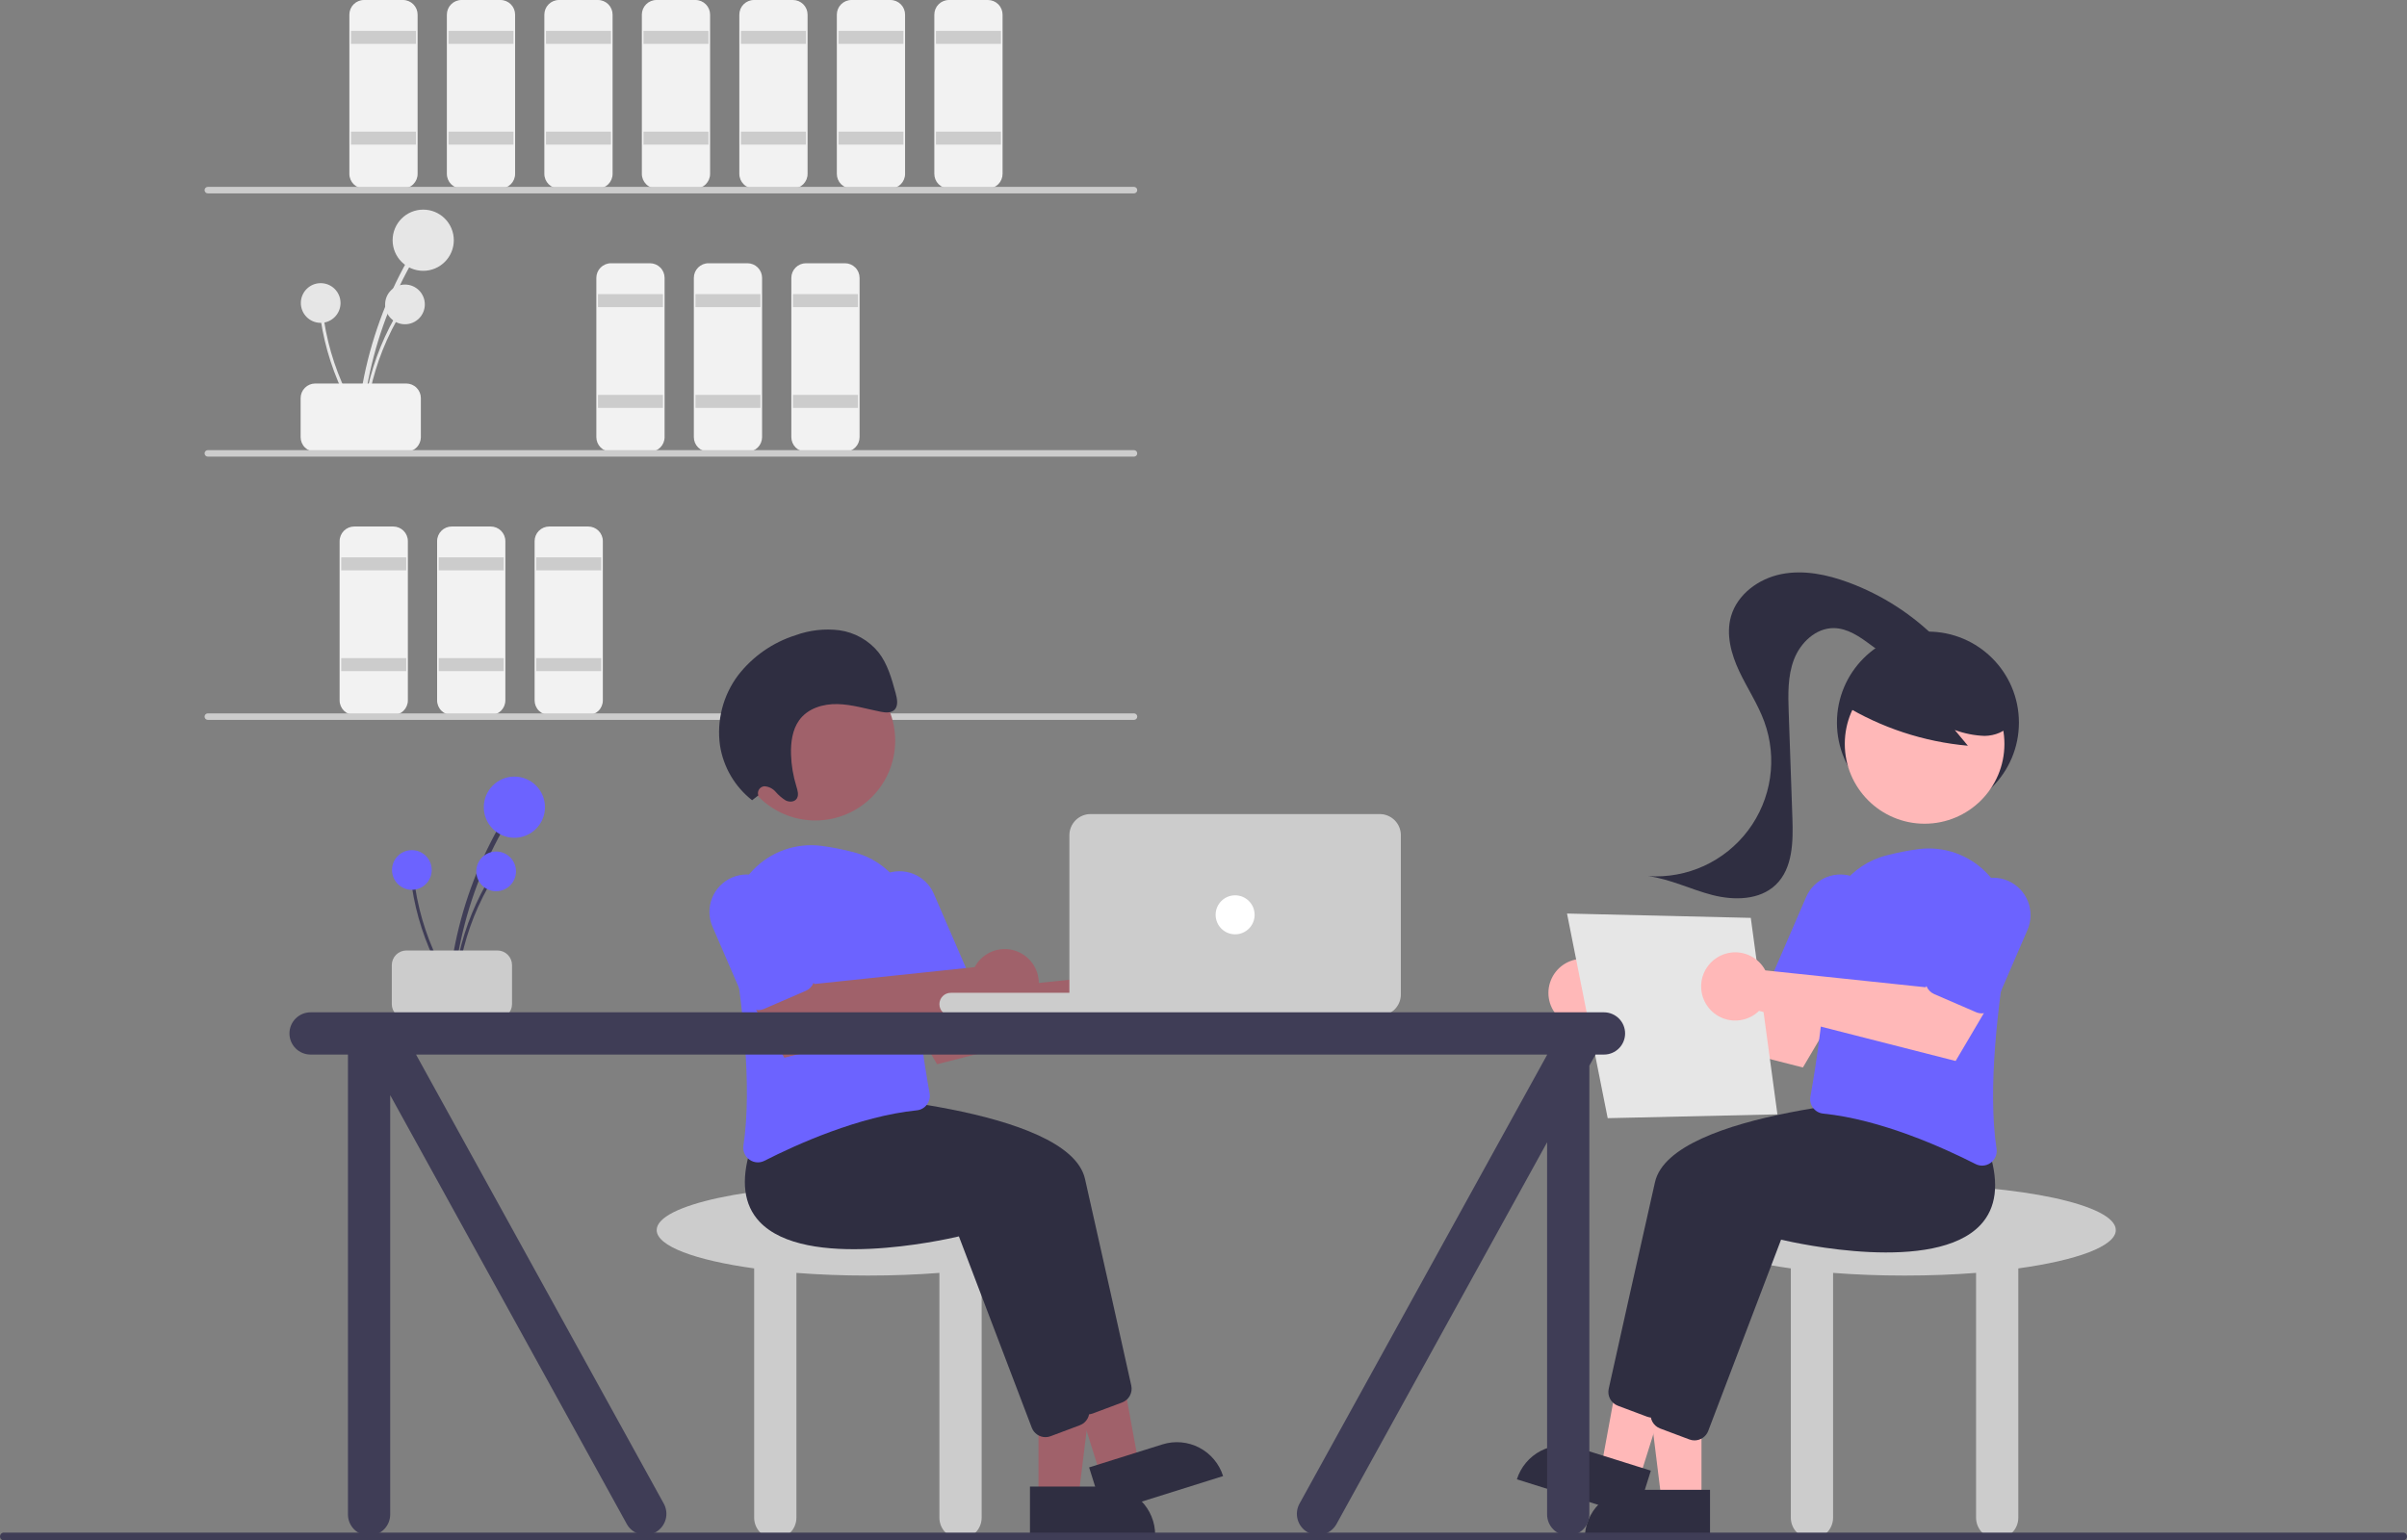 <svg width="289" height="185" viewBox="0 0 289 185" fill="none" xmlns="http://www.w3.org/2000/svg">
<rect x="0" y="0" width="289" height="185" fill="#808080" stroke="none"/>
<g clip-path="url(#clip0_419_121)">
<path d="M43.51 50.518C43.992 45.325 45.324 40.246 47.451 35.484C48.044 34.158 48.697 32.862 49.409 31.596C49.445 31.529 49.453 31.452 49.433 31.379C49.413 31.307 49.365 31.245 49.3 31.207C49.235 31.169 49.158 31.158 49.085 31.176C49.012 31.194 48.949 31.239 48.908 31.303C46.318 35.917 44.503 40.926 43.536 46.129C43.268 47.582 43.066 49.045 42.93 50.518C42.896 50.89 43.476 50.888 43.51 50.518Z" fill="#E6E6E6"/>
<path d="M50.814 32.526C52.843 32.526 54.487 30.881 54.487 28.852C54.487 26.822 52.843 25.177 50.814 25.177C48.785 25.177 47.141 26.822 47.141 28.852C47.141 30.881 48.785 32.526 50.814 32.526Z" fill="#E6E6E6"/>
<path d="M43.886 50.616C44.199 47.247 45.062 43.952 46.443 40.863C46.828 40.003 47.251 39.162 47.713 38.34C47.736 38.297 47.742 38.247 47.729 38.2C47.715 38.153 47.684 38.113 47.642 38.088C47.6 38.064 47.55 38.056 47.503 38.068C47.455 38.079 47.414 38.109 47.388 38.15C45.708 41.144 44.53 44.393 43.903 47.769C43.729 48.711 43.597 49.66 43.51 50.616C43.487 50.858 43.864 50.856 43.886 50.616Z" fill="#E6E6E6"/>
<path d="M48.624 38.944C49.94 38.944 51.007 37.876 51.007 36.56C51.007 35.243 49.94 34.176 48.624 34.176C47.308 34.176 46.241 35.243 46.241 36.56C46.241 37.876 47.308 38.944 48.624 38.944Z" fill="#E6E6E6"/>
<path d="M43.411 50.391C41.586 47.542 40.241 44.413 39.43 41.127C39.205 40.213 39.022 39.289 38.881 38.357C38.873 38.309 38.846 38.266 38.807 38.237C38.767 38.208 38.718 38.195 38.67 38.202C38.622 38.208 38.578 38.233 38.547 38.272C38.517 38.31 38.503 38.359 38.508 38.407C39.023 41.801 40.093 45.088 41.673 48.135C42.115 48.986 42.596 49.815 43.114 50.623C43.245 50.827 43.541 50.594 43.411 50.391Z" fill="#E6E6E6"/>
<path d="M38.504 38.776C39.82 38.776 40.887 37.709 40.887 36.392C40.887 35.076 39.82 34.008 38.504 34.008C37.188 34.008 36.121 35.076 36.121 36.392C36.121 37.709 37.188 38.776 38.504 38.776Z" fill="#E6E6E6"/>
<path d="M36.095 52.501V47.817C36.095 47.351 36.28 46.904 36.61 46.575C36.939 46.246 37.385 46.061 37.851 46.06H48.776C49.241 46.061 49.688 46.246 50.017 46.575C50.346 46.904 50.531 47.351 50.532 47.817V52.501C50.531 52.966 50.346 53.413 50.017 53.742C49.688 54.071 49.241 54.257 48.776 54.257H37.851C37.385 54.257 36.939 54.071 36.61 53.742C36.28 53.413 36.095 52.966 36.095 52.501Z" fill="#F2F2F2"/>
<path d="M48.385 22.64H43.703C43.238 22.639 42.791 22.454 42.462 22.125C42.133 21.795 41.948 21.349 41.947 20.883V1.757C41.948 1.291 42.133 0.844 42.462 0.515C42.791 0.186 43.238 0.001 43.703 0H48.385C48.851 0.001 49.297 0.186 49.626 0.515C49.956 0.844 50.141 1.291 50.141 1.757V20.883C50.141 21.349 49.956 21.795 49.626 22.125C49.297 22.454 48.851 22.639 48.385 22.64Z" fill="#F2F2F2"/>
<path d="M49.946 3.708H42.143V5.269H49.946V3.708Z" fill="#CCCCCC"/>
<path d="M49.946 15.809H42.143V17.37H49.946V15.809Z" fill="#CCCCCC"/>
<path d="M60.091 22.64H55.409C54.944 22.639 54.497 22.454 54.168 22.125C53.839 21.795 53.654 21.349 53.653 20.883V1.757C53.654 1.291 53.839 0.844 54.168 0.515C54.497 0.186 54.944 0.001 55.409 0H60.091C60.557 0.001 61.003 0.186 61.332 0.515C61.661 0.844 61.847 1.291 61.847 1.757V20.883C61.847 21.349 61.661 21.795 61.332 22.125C61.003 22.454 60.557 22.639 60.091 22.64Z" fill="#F2F2F2"/>
<path d="M61.652 3.708H53.849V5.269H61.652V3.708Z" fill="#CCCCCC"/>
<path d="M61.652 15.809H53.849V17.37H61.652V15.809Z" fill="#CCCCCC"/>
<path d="M71.796 22.64H67.114C66.649 22.639 66.202 22.454 65.873 22.125C65.544 21.795 65.359 21.349 65.358 20.883V1.757C65.359 1.291 65.544 0.844 65.873 0.515C66.202 0.186 66.649 0.001 67.114 0H71.796C72.262 0.001 72.708 0.186 73.037 0.515C73.367 0.844 73.552 1.291 73.552 1.757V20.883C73.552 21.349 73.367 21.795 73.037 22.125C72.708 22.454 72.262 22.639 71.796 22.64Z" fill="#F2F2F2"/>
<path d="M73.357 3.708H65.554V5.269H73.357V3.708Z" fill="#CCCCCC"/>
<path d="M73.357 15.809H65.554V17.37H73.357V15.809Z" fill="#CCCCCC"/>
<path d="M78.04 54.257H73.357C72.892 54.256 72.446 54.071 72.116 53.742C71.787 53.412 71.602 52.966 71.602 52.5V33.374C71.602 32.908 71.787 32.462 72.116 32.132C72.446 31.803 72.892 31.618 73.357 31.617H78.04C78.505 31.618 78.951 31.803 79.281 32.132C79.61 32.462 79.795 32.908 79.795 33.374V52.5C79.795 52.966 79.61 53.412 79.281 53.742C78.951 54.071 78.505 54.256 78.04 54.257Z" fill="#F2F2F2"/>
<path d="M79.601 35.326H71.797V36.887H79.601V35.326Z" fill="#CCCCCC"/>
<path d="M79.601 47.426H71.797V48.988H79.601V47.426Z" fill="#CCCCCC"/>
<path d="M89.745 54.257H85.062C84.597 54.256 84.151 54.071 83.822 53.742C83.492 53.412 83.307 52.966 83.307 52.5V33.374C83.307 32.908 83.492 32.462 83.822 32.132C84.151 31.803 84.597 31.618 85.062 31.617H89.745C90.21 31.618 90.656 31.803 90.986 32.132C91.315 32.462 91.5 32.908 91.501 33.374V52.5C91.5 52.966 91.315 53.412 90.986 53.742C90.656 54.071 90.21 54.256 89.745 54.257Z" fill="#F2F2F2"/>
<path d="M91.306 35.326H83.502V36.887H91.306V35.326Z" fill="#CCCCCC"/>
<path d="M91.306 47.426H83.502V48.988H91.306V47.426Z" fill="#CCCCCC"/>
<path d="M101.451 54.257H96.769C96.303 54.256 95.857 54.071 95.528 53.742C95.198 53.412 95.013 52.966 95.013 52.5V33.374C95.013 32.908 95.198 32.462 95.528 32.132C95.857 31.803 96.303 31.618 96.769 31.617H101.451C101.916 31.618 102.363 31.803 102.692 32.132C103.021 32.462 103.206 32.908 103.207 33.374V52.5C103.206 52.966 103.021 53.412 102.692 53.742C102.363 54.071 101.916 54.256 101.451 54.257Z" fill="#F2F2F2"/>
<path d="M103.012 35.326H95.208V36.887H103.012V35.326Z" fill="#CCCCCC"/>
<path d="M103.012 47.426H95.208V48.988H103.012V47.426Z" fill="#CCCCCC"/>
<path d="M47.215 85.874H42.533C42.068 85.874 41.621 85.689 41.292 85.359C40.963 85.03 40.778 84.584 40.777 84.118V64.991C40.778 64.526 40.963 64.079 41.292 63.75C41.621 63.421 42.068 63.235 42.533 63.235H47.215C47.681 63.235 48.127 63.421 48.456 63.75C48.785 64.079 48.971 64.526 48.971 64.991V84.118C48.971 84.584 48.785 85.03 48.456 85.359C48.127 85.689 47.681 85.874 47.215 85.874Z" fill="#F2F2F2"/>
<path d="M48.775 66.943H40.972V68.504H48.775V66.943Z" fill="#CCCCCC"/>
<path d="M48.775 79.043H40.972V80.605H48.775V79.043Z" fill="#CCCCCC"/>
<path d="M58.92 85.874H54.238C53.773 85.874 53.326 85.689 52.997 85.359C52.668 85.03 52.483 84.584 52.482 84.118V64.991C52.483 64.526 52.668 64.079 52.997 63.75C53.326 63.421 53.773 63.235 54.238 63.235H58.92C59.386 63.235 59.832 63.421 60.161 63.75C60.491 64.079 60.676 64.526 60.676 64.991V84.118C60.676 84.584 60.491 85.03 60.161 85.359C59.832 85.689 59.386 85.874 58.92 85.874Z" fill="#F2F2F2"/>
<path d="M60.481 66.943H52.678V68.504H60.481V66.943Z" fill="#CCCCCC"/>
<path d="M60.481 79.043H52.678V80.605H60.481V79.043Z" fill="#CCCCCC"/>
<path d="M70.626 85.874H65.944C65.479 85.874 65.032 85.689 64.703 85.359C64.374 85.03 64.189 84.584 64.189 84.118V64.991C64.189 64.526 64.374 64.079 64.703 63.75C65.032 63.421 65.479 63.235 65.944 63.235H70.626C71.092 63.235 71.538 63.421 71.868 63.75C72.197 64.079 72.382 64.526 72.382 64.991V84.118C72.382 84.584 72.197 85.03 71.868 85.359C71.538 85.689 71.092 85.874 70.626 85.874Z" fill="#F2F2F2"/>
<path d="M72.186 66.943H64.383V68.504H72.186V66.943Z" fill="#CCCCCC"/>
<path d="M72.186 79.043H64.383V80.605H72.186V79.043Z" fill="#CCCCCC"/>
<path d="M83.502 22.64H78.82C78.355 22.639 77.909 22.454 77.579 22.125C77.25 21.795 77.065 21.349 77.064 20.883V1.757C77.065 1.291 77.25 0.844 77.579 0.515C77.909 0.186 78.355 0.001 78.82 0H83.502C83.968 0.001 84.414 0.186 84.743 0.515C85.073 0.844 85.258 1.291 85.258 1.757V20.883C85.258 21.349 85.073 21.795 84.743 22.125C84.414 22.454 83.968 22.639 83.502 22.64Z" fill="#F2F2F2"/>
<path d="M85.062 3.708H77.259V5.269H85.062V3.708Z" fill="#CCCCCC"/>
<path d="M85.062 15.809H77.259V17.37H85.062V15.809Z" fill="#CCCCCC"/>
<path d="M95.208 22.64H90.525C90.06 22.639 89.614 22.454 89.284 22.125C88.955 21.795 88.77 21.349 88.769 20.883V1.757C88.77 1.291 88.955 0.844 89.284 0.515C89.614 0.186 90.06 0.001 90.525 0H95.208C95.673 0.001 96.119 0.186 96.449 0.515C96.778 0.844 96.963 1.291 96.963 1.757V20.883C96.963 21.349 96.778 21.795 96.449 22.125C96.119 22.454 95.673 22.639 95.208 22.64Z" fill="#F2F2F2"/>
<path d="M96.769 3.708H88.965V5.269H96.769V3.708Z" fill="#CCCCCC"/>
<path d="M96.769 15.809H88.965V17.37H96.769V15.809Z" fill="#CCCCCC"/>
<path d="M106.914 22.64H102.231C101.766 22.639 101.32 22.454 100.99 22.125C100.661 21.795 100.476 21.349 100.476 20.883V1.757C100.476 1.291 100.661 0.844 100.99 0.515C101.32 0.186 101.766 0.001 102.231 0H106.914C107.379 0.001 107.825 0.186 108.155 0.515C108.484 0.844 108.669 1.291 108.669 1.757V20.883C108.669 21.349 108.484 21.795 108.155 22.125C107.825 22.454 107.379 22.639 106.914 22.64Z" fill="#F2F2F2"/>
<path d="M108.474 3.708H100.67V5.269H108.474V3.708Z" fill="#CCCCCC"/>
<path d="M108.474 15.809H100.67V17.37H108.474V15.809Z" fill="#CCCCCC"/>
<path d="M118.619 22.64H113.936C113.471 22.639 113.025 22.454 112.695 22.125C112.366 21.795 112.181 21.349 112.181 20.883V1.757C112.181 1.291 112.366 0.844 112.695 0.515C113.025 0.186 113.471 0.001 113.936 0H118.619C119.084 0.001 119.531 0.186 119.86 0.515C120.189 0.844 120.374 1.291 120.375 1.757V20.883C120.374 21.349 120.189 21.795 119.86 22.125C119.531 22.454 119.084 22.639 118.619 22.64Z" fill="#F2F2F2"/>
<path d="M120.18 3.708H112.376V5.269H120.18V3.708Z" fill="#CCCCCC"/>
<path d="M120.18 15.809H112.376V17.37H120.18V15.809Z" fill="#CCCCCC"/>
<path d="M136.154 23.225H24.952C24.848 23.225 24.749 23.184 24.676 23.111C24.603 23.038 24.561 22.938 24.561 22.835C24.561 22.731 24.603 22.632 24.676 22.559C24.749 22.485 24.848 22.444 24.952 22.444H136.154C136.258 22.444 136.357 22.485 136.43 22.559C136.503 22.632 136.544 22.731 136.544 22.835C136.544 22.938 136.503 23.038 136.43 23.111C136.357 23.184 136.258 23.225 136.154 23.225Z" fill="#CCCCCC"/>
<path d="M136.154 54.843H24.952C24.848 54.843 24.749 54.802 24.676 54.728C24.603 54.655 24.561 54.556 24.561 54.452C24.561 54.349 24.603 54.249 24.676 54.176C24.749 54.103 24.848 54.062 24.952 54.062H136.154C136.258 54.062 136.357 54.103 136.43 54.176C136.503 54.249 136.544 54.349 136.544 54.452C136.544 54.556 136.503 54.655 136.43 54.728C136.357 54.802 136.258 54.843 136.154 54.843Z" fill="#CCCCCC"/>
<path d="M136.154 86.46H24.952C24.848 86.46 24.749 86.419 24.676 86.346C24.603 86.272 24.561 86.173 24.561 86.07C24.561 85.966 24.603 85.867 24.676 85.793C24.749 85.72 24.848 85.679 24.952 85.679H136.154C136.258 85.679 136.357 85.72 136.43 85.793C136.503 85.867 136.544 85.966 136.544 86.07C136.544 86.173 136.503 86.272 136.43 86.346C136.357 86.419 136.258 86.46 136.154 86.46Z" fill="#CCCCCC"/>
<path d="M129.569 147.736C129.569 144.718 118.214 142.271 104.207 142.271C90.2 142.271 78.845 144.718 78.845 147.736C78.845 149.67 83.513 151.368 90.55 152.339V182.281C90.55 182.954 90.817 183.599 91.293 184.075C91.769 184.55 92.414 184.818 93.087 184.818C93.759 184.818 94.404 184.55 94.88 184.075C95.356 183.599 95.623 182.954 95.623 182.281V152.879C98.304 153.087 101.193 153.2 104.207 153.2C107.22 153.2 110.109 153.087 112.791 152.879V182.281C112.791 182.954 113.058 183.599 113.534 184.075C114.009 184.55 114.654 184.818 115.327 184.818C116 184.818 116.645 184.55 117.12 184.075C117.596 183.599 117.863 182.954 117.863 182.281V152.339C124.9 151.368 129.569 149.67 129.569 147.736Z" fill="#CCCCCC"/>
<path d="M124.688 179.909H129.472L131.747 161.451H124.688L124.688 179.909Z" fill="#A0616A"/>
<path d="M138.697 184.352L123.663 184.353L123.663 178.542L132.888 178.541C134.429 178.541 135.906 179.153 136.996 180.243C138.085 181.333 138.697 182.811 138.697 184.352Z" fill="#2F2E41"/>
<path d="M132.155 177.238L136.719 175.805L133.367 157.512L126.631 159.627L132.155 177.238Z" fill="#A0616A"/>
<path d="M146.852 177.282L132.507 181.785L130.768 176.241L139.57 173.477C141.04 173.016 142.633 173.157 143.998 173.871C145.364 174.584 146.39 175.811 146.852 177.282Z" fill="#2F2E41"/>
<path d="M128.955 168.743L120.204 145.763C118.241 146.224 101.777 149.869 96.263 143.995C94.373 141.982 94.005 139.066 95.168 135.327L98.386 131.281L98.486 131.287C99.703 131.351 128.31 132.955 130.271 141.587C131.924 148.865 134.944 162.433 135.83 166.419C135.92 166.831 135.858 167.263 135.657 167.634C135.455 168.006 135.127 168.292 134.732 168.442L131.213 169.762C131.016 169.836 130.809 169.874 130.599 169.874C130.243 169.874 129.895 169.765 129.602 169.564C129.308 169.362 129.083 169.075 128.955 168.743Z" fill="#2F2E41"/>
<path d="M123.883 171.475L115.132 148.495C113.169 148.957 96.705 152.601 91.191 146.728C89.301 144.715 88.933 141.798 90.095 138.059L93.314 134.014L93.413 134.019C94.63 134.083 123.237 135.687 125.198 144.32C126.852 151.597 129.871 165.166 130.757 169.151C130.847 169.564 130.786 169.995 130.584 170.367C130.383 170.738 130.055 171.025 129.659 171.174L126.14 172.494C125.944 172.568 125.736 172.606 125.527 172.606C125.171 172.606 124.823 172.498 124.529 172.296C124.236 172.094 124.01 171.808 123.883 171.475Z" fill="#2F2E41"/>
<path d="M135.709 116.39C135.58 116.563 135.464 116.745 135.364 116.937L116.12 118.965L113.35 115.165L107.071 118.598L112.512 127.818L136.113 121.798C136.709 122.379 137.467 122.765 138.287 122.904C139.107 123.043 139.949 122.93 140.703 122.578C141.457 122.226 142.086 121.654 142.506 120.936C142.926 120.218 143.118 119.389 143.056 118.559C142.994 117.73 142.681 116.939 142.159 116.291C141.636 115.644 140.929 115.171 140.132 114.936C139.334 114.7 138.484 114.713 137.694 114.973C136.904 115.233 136.212 115.727 135.709 116.39Z" fill="#A0616A"/>
<path d="M89.972 139.272C89.709 139.082 89.503 138.823 89.378 138.524C89.253 138.224 89.213 137.896 89.263 137.575C90.348 130.415 89.099 120.158 87.86 112.815C87.606 111.325 87.705 109.796 88.148 108.351C88.591 106.906 89.367 105.585 90.412 104.494C91.457 103.402 92.743 102.571 94.168 102.066C95.592 101.562 97.114 101.398 98.613 101.588C99.917 101.76 101.209 102.015 102.481 102.351C104.594 102.883 106.463 104.119 107.78 105.854C109.098 107.59 109.786 109.723 109.731 111.901C109.546 118.988 110.984 127.829 111.611 131.302C111.654 131.54 111.647 131.785 111.592 132.021C111.536 132.256 111.432 132.478 111.286 132.672C111.144 132.864 110.962 133.024 110.754 133.141C110.546 133.259 110.316 133.332 110.078 133.355C103.13 134.065 95.637 137.454 91.789 139.412C91.541 139.539 91.267 139.607 90.989 139.607C90.623 139.606 90.267 139.489 89.972 139.272Z" fill="#6C63FF"/>
<path d="M108.728 120.805C108.514 120.721 108.318 120.594 108.152 120.434C107.987 120.273 107.854 120.081 107.763 119.869L103.888 110.914C103.654 110.373 103.528 109.791 103.518 109.201C103.509 108.611 103.615 108.026 103.832 107.477C104.049 106.929 104.371 106.428 104.781 106.005C105.192 105.581 105.681 105.242 106.222 105.008C106.763 104.774 107.345 104.648 107.935 104.639C108.524 104.63 109.11 104.737 109.658 104.954C110.206 105.172 110.706 105.495 111.129 105.906C111.552 106.316 111.89 106.806 112.124 107.348L115.999 116.303C116.183 116.731 116.191 117.214 116.019 117.647C115.848 118.08 115.512 118.427 115.085 118.613L110.072 120.784C109.861 120.876 109.633 120.925 109.403 120.929C109.172 120.933 108.943 120.891 108.728 120.805Z" fill="#6C63FF"/>
<path d="M117.37 115.609C117.241 115.782 117.125 115.965 117.025 116.156L97.781 118.184L95.011 114.385L88.732 117.817L94.173 127.038L117.775 121.018C118.37 121.598 119.128 121.984 119.948 122.123C120.768 122.263 121.611 122.149 122.364 121.797C123.118 121.446 123.747 120.873 124.167 120.155C124.587 119.437 124.779 118.608 124.717 117.779C124.655 116.949 124.342 116.158 123.82 115.511C123.297 114.863 122.59 114.39 121.793 114.155C120.995 113.919 120.145 113.932 119.355 114.192C118.565 114.452 117.873 114.946 117.37 115.609Z" fill="#A0616A"/>
<path d="M90.39 121.195C90.175 121.111 89.979 120.985 89.813 120.824C89.648 120.663 89.516 120.471 89.424 120.259L85.549 111.304C85.315 110.763 85.189 110.181 85.179 109.591C85.17 109.002 85.276 108.416 85.493 107.867C85.71 107.319 86.032 106.818 86.443 106.395C86.853 105.971 87.342 105.632 87.883 105.398C88.424 105.164 89.006 105.039 89.596 105.029C90.185 105.02 90.771 105.127 91.319 105.345C91.867 105.562 92.367 105.885 92.79 106.296C93.213 106.706 93.551 107.197 93.785 107.738L97.66 116.693C97.845 117.121 97.852 117.604 97.681 118.037C97.509 118.47 97.173 118.817 96.746 119.003L91.733 121.174C91.522 121.266 91.294 121.316 91.064 121.319C90.833 121.323 90.604 121.281 90.39 121.195Z" fill="#6C63FF"/>
<path d="M97.9 98.541C103.192 98.541 107.483 94.249 107.483 88.954C107.483 83.659 103.192 79.367 97.9 79.367C92.607 79.367 88.316 83.659 88.316 88.954C88.316 94.249 92.607 98.541 97.9 98.541Z" fill="#A0616A"/>
<path d="M91.047 95.534C91.006 95.414 90.993 95.286 91.009 95.159C91.025 95.033 91.07 94.912 91.14 94.806C91.21 94.7 91.303 94.611 91.413 94.547C91.522 94.482 91.645 94.443 91.772 94.434C92.031 94.448 92.285 94.514 92.519 94.629C92.752 94.745 92.959 94.906 93.128 95.103C93.475 95.503 93.879 95.85 94.326 96.132C94.79 96.366 95.419 96.333 95.683 95.887C95.931 95.469 95.761 94.908 95.611 94.422C95.229 93.185 95.015 91.903 94.975 90.609C94.932 89.164 95.135 87.657 95.935 86.53C96.966 85.076 98.811 84.524 100.557 84.564C102.302 84.604 104.02 85.144 105.749 85.484C106.346 85.602 107.048 85.662 107.447 85.199C107.871 84.707 107.715 83.911 107.535 83.246C107.066 81.522 106.569 79.739 105.48 78.347C104.303 76.9 102.622 75.952 100.774 75.696C99.001 75.476 97.201 75.681 95.522 76.293C92.786 77.155 90.379 78.833 88.622 81.101C86.811 83.513 86.029 86.545 86.446 89.532C86.853 92.135 88.231 94.486 90.303 96.111L91.047 95.534Z" fill="#2F2E41"/>
<path d="M54.456 118.615C54.938 113.421 56.27 108.342 58.398 103.58C58.99 102.255 59.643 100.959 60.355 99.692C60.391 99.626 60.4 99.548 60.38 99.475C60.359 99.403 60.312 99.341 60.246 99.303C60.182 99.265 60.104 99.254 60.031 99.272C59.958 99.29 59.895 99.335 59.855 99.399C57.264 104.013 55.449 109.022 54.483 114.225C54.214 115.678 54.012 117.141 53.877 118.615C53.842 118.986 54.422 118.984 54.456 118.615Z" fill="#3F3D56"/>
<path d="M61.76 100.622C63.789 100.622 65.434 98.977 65.434 96.947C65.434 94.918 63.789 93.272 61.76 93.272C59.731 93.272 58.087 94.918 58.087 96.947C58.087 98.977 59.731 100.622 61.76 100.622Z" fill="#6C63FF"/>
<path d="M54.832 118.712C55.145 115.343 56.009 112.048 57.389 108.958C57.774 108.099 58.197 107.258 58.659 106.436C58.682 106.393 58.688 106.343 58.675 106.296C58.662 106.249 58.631 106.209 58.589 106.184C58.547 106.159 58.496 106.152 58.449 106.164C58.401 106.175 58.361 106.205 58.334 106.246C56.654 109.239 55.476 112.489 54.849 115.864C54.675 116.807 54.544 117.756 54.456 118.712C54.434 118.953 54.81 118.952 54.832 118.712Z" fill="#3F3D56"/>
<path d="M59.571 107.04C60.887 107.04 61.954 105.972 61.954 104.656C61.954 103.339 60.887 102.271 59.571 102.271C58.254 102.271 57.188 103.339 57.188 104.656C57.188 105.972 58.254 107.04 59.571 107.04Z" fill="#6C63FF"/>
<path d="M54.357 118.487C52.532 115.638 51.187 112.508 50.376 109.223C50.151 108.309 49.968 107.385 49.827 106.453C49.819 106.405 49.792 106.362 49.753 106.333C49.714 106.304 49.665 106.291 49.616 106.298C49.568 106.304 49.524 106.329 49.494 106.367C49.463 106.406 49.449 106.454 49.454 106.503C49.969 109.897 51.039 113.184 52.62 116.231C53.062 117.082 53.542 117.911 54.06 118.719C54.191 118.922 54.487 118.69 54.357 118.487Z" fill="#3F3D56"/>
<path d="M49.451 106.872C50.768 106.872 51.834 105.805 51.834 104.488C51.834 103.171 50.768 102.104 49.451 102.104C48.135 102.104 47.068 103.171 47.068 104.488C47.068 105.805 48.135 106.872 49.451 106.872Z" fill="#6C63FF"/>
<path d="M47.041 120.596V115.912C47.041 115.447 47.227 115 47.556 114.671C47.885 114.342 48.331 114.156 48.797 114.156H59.722C60.188 114.156 60.634 114.342 60.963 114.671C61.292 115 61.477 115.447 61.478 115.912V120.596C61.477 121.062 61.292 121.509 60.963 121.838C60.634 122.167 60.188 122.352 59.722 122.353H48.797C48.331 122.352 47.885 122.167 47.556 121.838C47.227 121.509 47.041 121.062 47.041 120.596Z" fill="#CCCCCC"/>
<path d="M144.981 119.241H114.157C113.402 119.241 112.791 119.853 112.791 120.607C112.791 121.362 113.402 121.974 114.157 121.974H144.981C145.735 121.974 146.347 121.362 146.347 120.607C146.347 119.853 145.735 119.241 144.981 119.241Z" fill="#CCCCCC"/>
<path d="M165.661 121.973H130.935C130.262 121.973 129.618 121.705 129.142 121.229C128.667 120.754 128.399 120.109 128.398 119.436V100.31C128.399 99.637 128.667 98.992 129.142 98.516C129.618 98.041 130.262 97.773 130.935 97.772H165.661C166.333 97.773 166.978 98.041 167.454 98.516C167.929 98.992 168.196 99.637 168.197 100.31V119.436C168.196 120.109 167.929 120.754 167.454 121.229C166.978 121.705 166.333 121.973 165.661 121.973Z" fill="#CCCCCC"/>
<path d="M148.297 112.215C149.59 112.215 150.638 111.167 150.638 109.873C150.638 108.58 149.59 107.531 148.297 107.531C147.004 107.531 145.956 108.58 145.956 109.873C145.956 111.167 147.004 112.215 148.297 112.215Z" fill="white"/>
<path d="M254.037 147.736C254.037 144.718 242.682 142.271 228.675 142.271C214.668 142.271 203.313 144.718 203.313 147.736C203.313 149.67 207.982 151.368 215.019 152.339V182.281C215.019 182.954 215.286 183.599 215.762 184.075C216.237 184.55 216.883 184.818 217.555 184.818C218.228 184.818 218.873 184.55 219.349 184.075C219.824 183.599 220.091 182.954 220.091 182.281V152.879C222.773 153.087 225.662 153.2 228.675 153.2C231.689 153.2 234.578 153.087 237.26 152.879V182.281C237.26 182.954 237.527 183.599 238.002 184.075C238.478 184.55 239.123 184.818 239.796 184.818C240.468 184.818 241.113 184.55 241.589 184.075C242.065 183.599 242.332 182.954 242.332 182.281V152.339C249.369 151.368 254.037 149.67 254.037 147.736Z" fill="#CCCCCC"/>
<path d="M231.48 97.717C237.514 97.717 242.405 92.823 242.405 86.787C242.405 80.751 237.514 75.858 231.48 75.858C225.446 75.858 220.555 80.751 220.555 86.787C220.555 92.823 225.446 97.717 231.48 97.717Z" fill="#2F2E41"/>
<path d="M204.292 180.299H199.508L197.232 161.841H204.292L204.292 180.299Z" fill="#FFB8B8"/>
<path d="M196.091 178.932H205.316V184.743H190.282C190.282 183.979 190.432 183.224 190.724 182.519C191.016 181.814 191.444 181.173 191.984 180.634C192.523 180.094 193.163 179.666 193.868 179.374C194.573 179.082 195.328 178.932 196.091 178.932Z" fill="#2F2E41"/>
<path d="M196.825 177.628L192.261 176.196L195.613 157.902L202.349 160.017L196.825 177.628Z" fill="#FFB8B8"/>
<path d="M189.409 173.868L198.212 176.631L196.472 182.175L182.128 177.672C182.356 176.944 182.726 176.268 183.215 175.683C183.705 175.098 184.305 174.615 184.981 174.261C185.657 173.908 186.396 173.692 187.156 173.624C187.916 173.556 188.682 173.639 189.409 173.868Z" fill="#2F2E41"/>
<path d="M198.38 170.264C198.171 170.264 197.963 170.226 197.767 170.152L194.248 168.832C193.853 168.682 193.524 168.396 193.323 168.024C193.121 167.653 193.06 167.222 193.15 166.809C194.036 162.823 197.055 149.255 198.709 141.977C200.67 133.345 229.277 131.741 230.494 131.677L230.594 131.671L233.812 135.717C234.975 139.456 234.606 142.372 232.716 144.386C227.202 150.259 210.738 146.614 208.775 146.153L200.024 169.133C199.897 169.465 199.671 169.752 199.378 169.954C199.084 170.156 198.736 170.264 198.38 170.264Z" fill="#2F2E41"/>
<path d="M203.453 172.996C203.244 172.996 203.036 172.958 202.84 172.884L199.321 171.564C198.926 171.415 198.598 171.128 198.396 170.757C198.195 170.385 198.133 169.954 198.223 169.541C199.109 165.556 202.129 151.987 203.782 144.71C205.743 136.077 234.35 134.473 235.567 134.409L235.667 134.404L238.885 138.449C240.048 142.188 239.679 145.105 237.79 147.118C232.275 152.991 215.812 149.347 213.848 148.886L205.097 171.865C204.97 172.198 204.745 172.484 204.451 172.686C204.158 172.888 203.81 172.996 203.453 172.996Z" fill="#2F2E41"/>
<path d="M193.272 116.78C193.401 116.953 193.516 117.136 193.617 117.327L212.861 119.355L215.631 115.555L221.909 118.988L216.468 128.209L192.867 122.189C192.272 122.769 191.514 123.155 190.694 123.294C189.874 123.433 189.031 123.32 188.277 122.968C187.524 122.616 186.895 122.044 186.475 121.326C186.054 120.608 185.862 119.779 185.924 118.95C185.987 118.12 186.3 117.329 186.822 116.682C187.344 116.034 188.051 115.561 188.849 115.326C189.646 115.09 190.497 115.103 191.287 115.363C192.077 115.623 192.769 116.117 193.272 116.78Z" fill="#FFB8B8"/>
<path d="M237.991 139.998C237.713 139.997 237.439 139.93 237.191 139.802C233.343 137.845 225.85 134.455 218.902 133.746C218.664 133.722 218.434 133.65 218.226 133.532C218.018 133.414 217.836 133.254 217.694 133.063C217.548 132.869 217.444 132.647 217.389 132.411C217.333 132.176 217.326 131.931 217.369 131.692C217.996 128.22 219.434 119.378 219.249 112.292C219.194 110.113 219.882 107.981 221.2 106.245C222.517 104.509 224.386 103.274 226.499 102.741C227.771 102.406 229.063 102.151 230.367 101.979C231.866 101.789 233.388 101.953 234.812 102.457C236.237 102.962 237.523 103.793 238.568 104.884C239.613 105.976 240.389 107.297 240.832 108.742C241.275 110.187 241.374 111.715 241.12 113.205C239.881 120.549 238.632 130.806 239.717 137.965C239.767 138.286 239.727 138.615 239.602 138.914C239.477 139.214 239.271 139.473 239.008 139.663C238.713 139.88 238.357 139.997 237.991 139.998Z" fill="#6C63FF"/>
<path d="M219.606 121.319C219.366 121.319 219.128 121.269 218.909 121.174L213.895 119.003C213.469 118.817 213.133 118.47 212.961 118.037C212.79 117.604 212.797 117.121 212.982 116.693L216.857 107.738C217.091 107.197 217.429 106.706 217.852 106.296C218.275 105.885 218.775 105.562 219.323 105.345C219.871 105.127 220.457 105.02 221.046 105.029C221.636 105.039 222.217 105.164 222.758 105.398C223.3 105.632 223.789 105.971 224.199 106.395C224.609 106.818 224.932 107.319 225.149 107.867C225.366 108.416 225.472 109.002 225.463 109.591C225.453 110.181 225.327 110.763 225.092 111.304L221.217 120.259C221.081 120.574 220.856 120.842 220.57 121.03C220.283 121.218 219.948 121.319 219.606 121.319Z" fill="#6C63FF"/>
<path d="M231.08 98.932C236.373 98.932 240.664 94.64 240.664 89.345C240.664 84.05 236.373 79.758 231.08 79.758C225.788 79.758 221.497 84.05 221.497 89.345C221.497 94.64 225.788 98.932 231.08 98.932Z" fill="#FFB8B8"/>
<path d="M221.324 84.634C225.864 87.406 230.981 89.093 236.278 89.564L234.702 87.674C235.85 88.099 237.058 88.339 238.28 88.385C239.502 88.366 240.782 87.896 241.475 86.889C241.784 86.389 241.968 85.822 242.01 85.235C242.052 84.649 241.953 84.06 241.719 83.521C241.238 82.445 240.491 81.51 239.547 80.804C237.874 79.48 235.899 78.591 233.799 78.215C231.7 77.84 229.54 77.99 227.512 78.652C226.121 79.068 224.875 79.868 223.917 80.959C223.009 82.08 221.26 83.079 221.725 84.445L221.324 84.634Z" fill="#2F2E41"/>
<path d="M232.692 76.897C229.669 73.831 226.012 71.465 221.976 69.965C219.386 69.005 216.566 68.412 213.858 68.957C211.15 69.503 208.589 71.377 207.834 74.035C207.216 76.209 207.854 78.549 208.813 80.595C209.771 82.641 211.051 84.538 211.827 86.66C212.618 88.826 212.856 91.155 212.519 93.436C212.182 95.717 211.281 97.878 209.898 99.722C208.514 101.566 206.693 103.035 204.598 103.997C202.503 104.958 200.201 105.38 197.901 105.226C200.562 105.583 203.015 106.834 205.616 107.5C208.216 108.165 211.286 108.12 213.219 106.256C215.264 104.284 215.305 101.078 215.206 98.238L214.765 85.573C214.69 83.42 214.626 81.198 215.402 79.189C216.178 77.18 218.023 75.42 220.176 75.438C221.808 75.452 223.252 76.441 224.561 77.417C225.87 78.392 227.255 79.433 228.881 79.578C230.506 79.723 232.362 78.519 232.241 76.891" fill="#2F2E41"/>
<path d="M188.146 109.719L210.212 110.24L213.408 133.838L193.03 134.296L188.146 109.719Z" fill="#E6E6E6"/>
<path d="M211.609 115.999C211.739 116.172 211.854 116.355 211.955 116.546L231.199 118.574L233.969 114.775L240.247 118.208L234.806 127.428L211.205 121.408C210.61 121.989 209.852 122.374 209.032 122.513C208.212 122.653 207.369 122.539 206.615 122.187C205.862 121.836 205.233 121.263 204.813 120.545C204.392 119.827 204.2 118.998 204.262 118.169C204.324 117.339 204.637 116.548 205.16 115.901C205.682 115.254 206.389 114.781 207.187 114.545C207.984 114.31 208.835 114.322 209.625 114.582C210.415 114.842 211.107 115.336 211.609 115.999Z" fill="#FFB8B8"/>
<path d="M237.944 121.71C237.704 121.71 237.466 121.66 237.246 121.564L232.233 119.394C231.806 119.208 231.47 118.861 231.299 118.428C231.128 117.995 231.135 117.511 231.32 117.084L235.195 108.129C235.428 107.587 235.767 107.097 236.19 106.686C236.613 106.276 237.113 105.953 237.661 105.735C238.209 105.518 238.794 105.411 239.384 105.42C239.973 105.429 240.555 105.554 241.096 105.789C241.637 106.023 242.127 106.362 242.537 106.785C242.947 107.209 243.27 107.709 243.487 108.258C243.704 108.806 243.81 109.392 243.8 109.982C243.791 110.572 243.665 111.154 243.43 111.695L239.555 120.65C239.419 120.964 239.194 121.232 238.908 121.421C238.621 121.609 238.286 121.709 237.944 121.71Z" fill="#6C63FF"/>
<path d="M192.584 121.583H37.29C36.617 121.583 35.972 121.851 35.497 122.327C35.021 122.802 34.754 123.448 34.754 124.121C34.754 124.794 35.021 125.439 35.497 125.915C35.972 126.391 36.617 126.658 37.29 126.658H41.777V181.891C41.777 182.564 42.044 183.209 42.52 183.685C42.996 184.161 43.641 184.428 44.313 184.428C44.986 184.428 45.631 184.161 46.107 183.685C46.582 183.209 46.85 182.564 46.85 181.891V131.533L75.283 183.088C75.62 183.67 76.174 184.093 76.823 184.267C77.472 184.44 78.163 184.348 78.745 184.012C79.326 183.676 79.751 183.123 79.926 182.474C80.1 181.825 80.01 181.134 79.676 180.551L49.953 126.658H185.755V126.691L156.051 180.551C155.715 181.134 155.624 181.826 155.798 182.476C155.972 183.126 156.397 183.68 156.979 184.017C157.562 184.353 158.254 184.444 158.904 184.27C159.553 184.096 160.107 183.671 160.444 183.088L185.755 137.193V181.891C185.755 182.564 186.023 183.209 186.498 183.685C186.974 184.161 187.619 184.428 188.291 184.428C188.964 184.428 189.609 184.161 190.085 183.685C190.56 183.209 190.828 182.564 190.828 181.891V127.996L191.566 126.658H192.584C193.256 126.658 193.901 126.391 194.377 125.915C194.853 125.439 195.12 124.794 195.12 124.121C195.12 123.448 194.853 122.802 194.377 122.327C193.901 121.851 193.256 121.583 192.584 121.583Z" fill="#3F3D56"/>
<path d="M288.535 185H0.464C0.341 185 0.223 184.95 0.137 184.863C0.05 184.776 0.001 184.658 0.001 184.535C0.001 184.412 0.05 184.294 0.137 184.207C0.223 184.12 0.341 184.071 0.464 184.07H288.535C288.658 184.07 288.776 184.119 288.864 184.206C288.951 184.294 289 184.412 289 184.535C289 184.658 288.951 184.777 288.864 184.864C288.776 184.951 288.658 185 288.535 185Z" fill="#3F3D56"/>
</g>
<defs>
<clipPath id="clip0_419_121">
<rect width="289" height="185" fill="white"/>
</clipPath>
</defs>
</svg>
